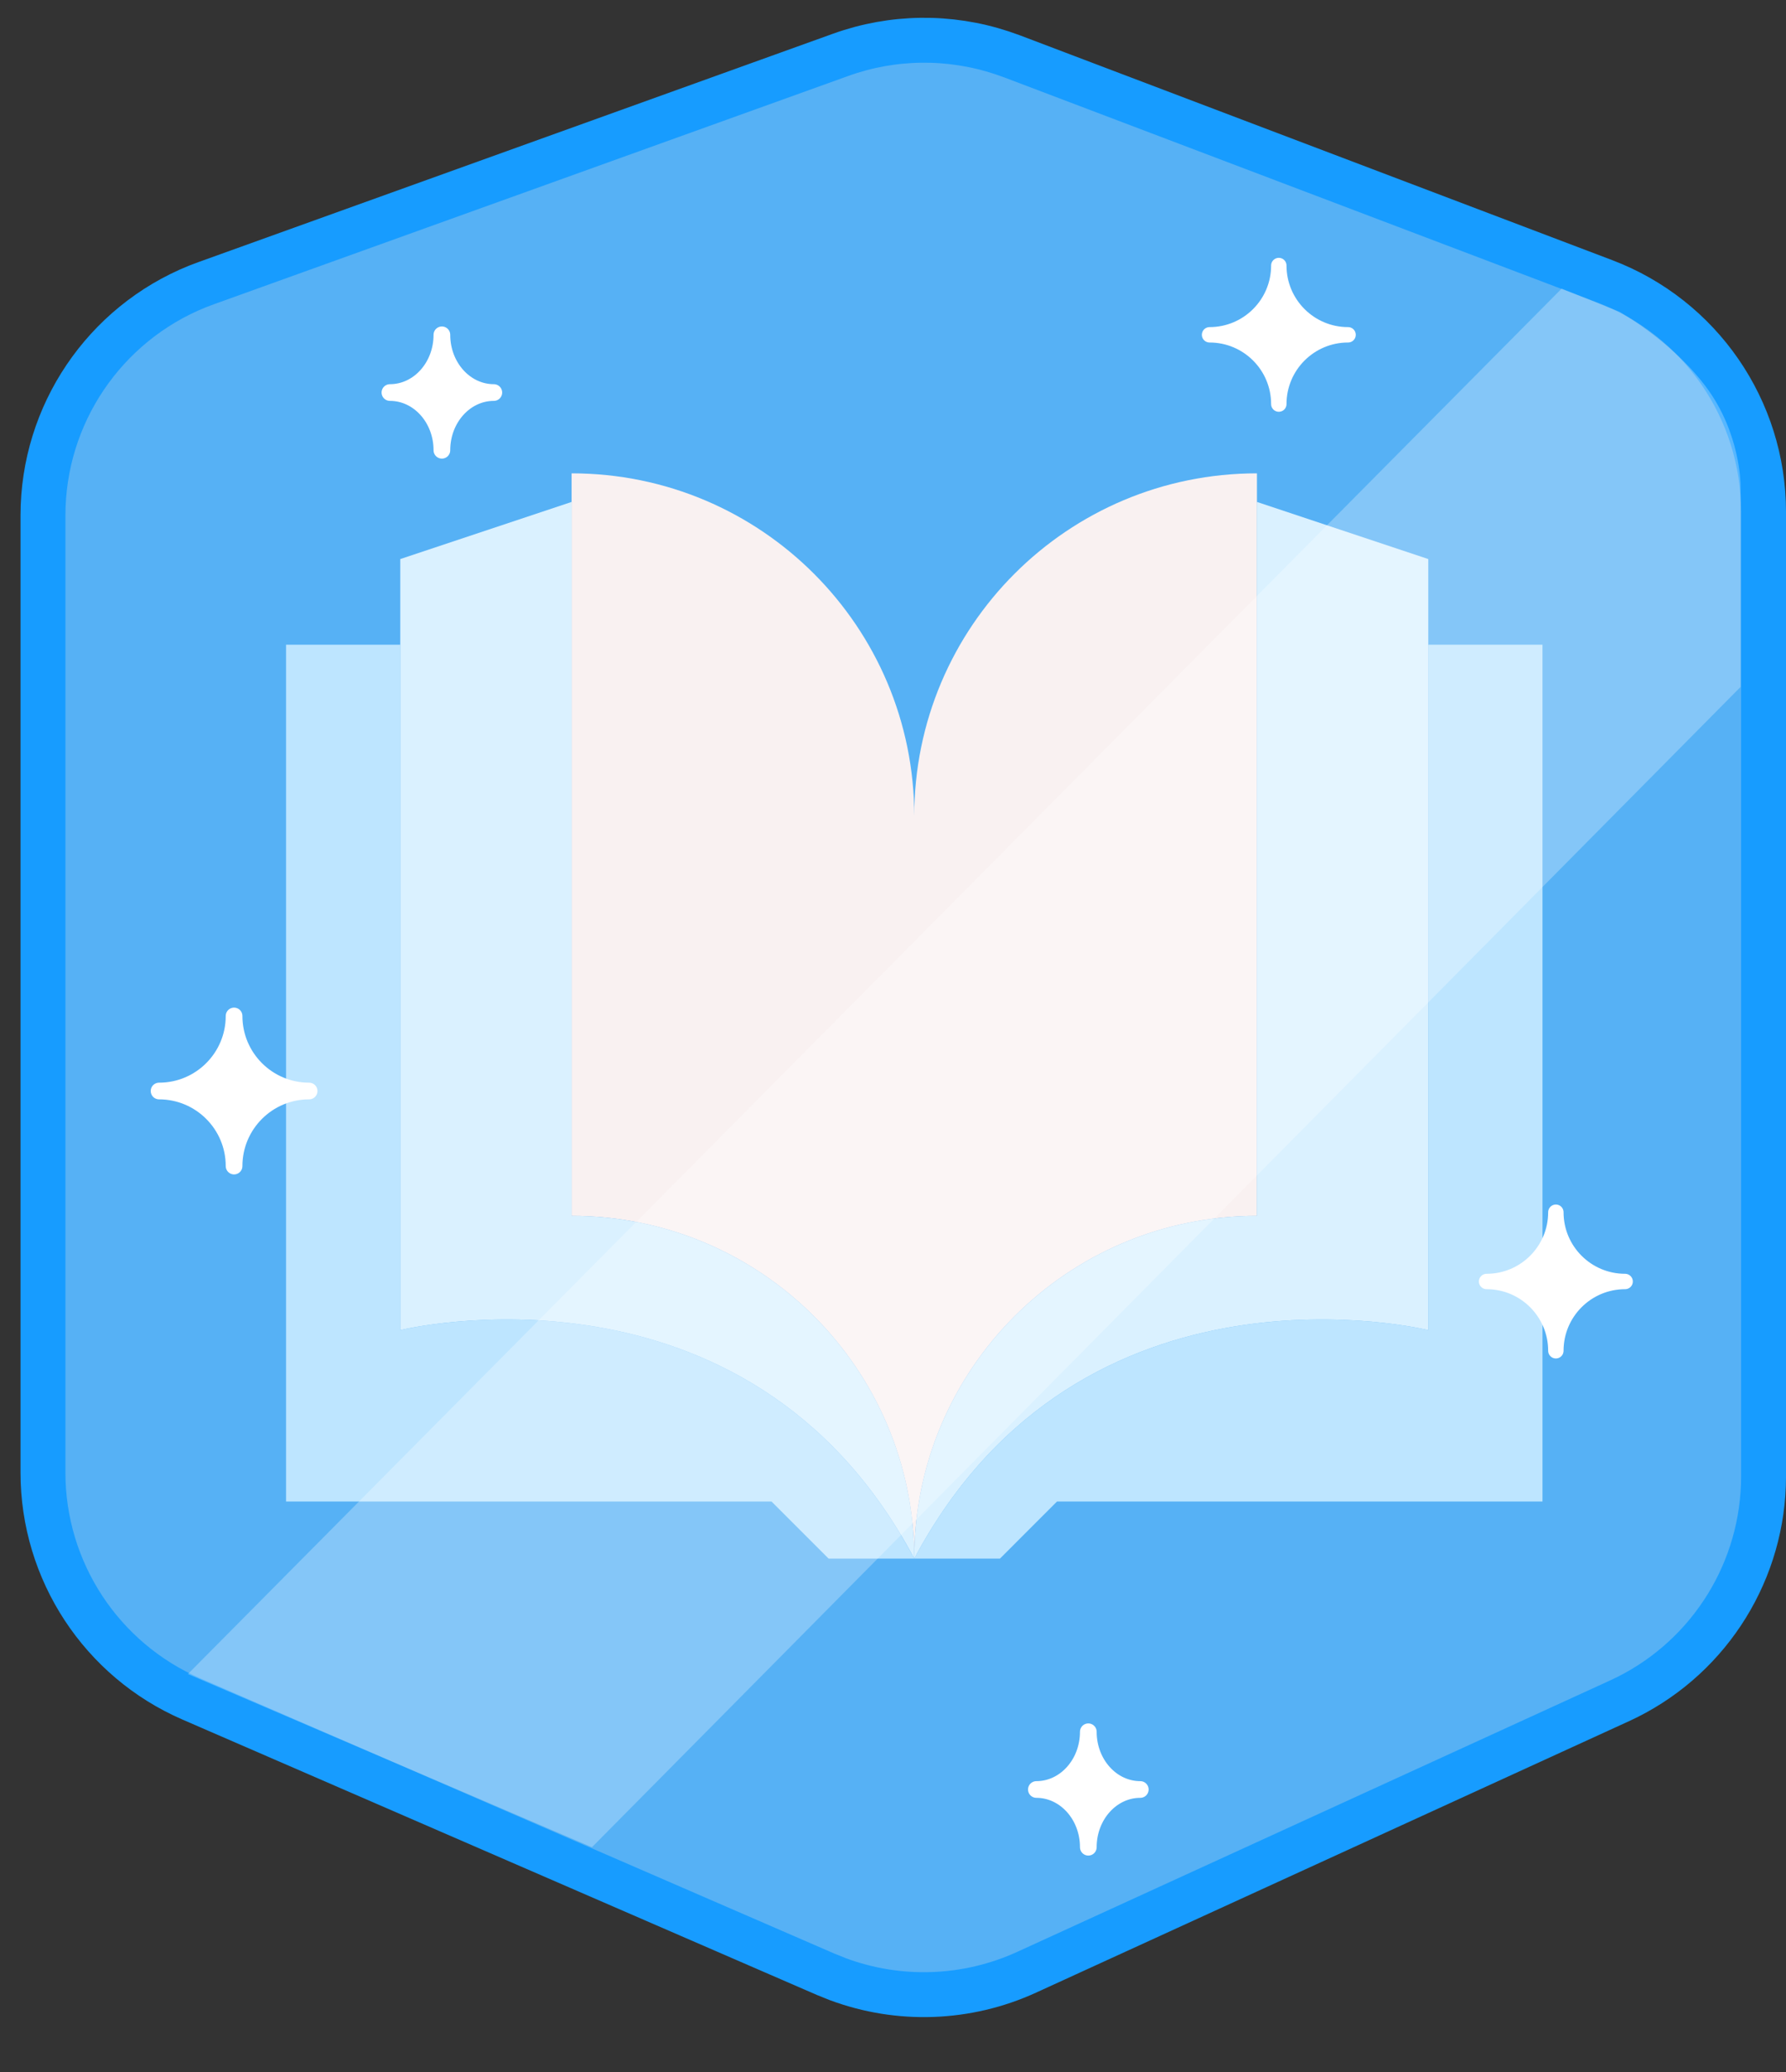 <svg width="50" height="58" viewBox="0 0 50 58" fill="none" xmlns="http://www.w3.org/2000/svg">
<rect x="0" y="0" width="50" height="58" fill="#333333" stroke="none"/>
<path d="M23.537 1.534C24.991 1.011 26.575 0.992 28.038 1.474L28.329 1.576L44.913 7.87C47.597 8.889 49.371 11.46 49.372 14.331V41.327C49.371 43.946 47.892 46.332 45.565 47.502L45.337 47.611L28.741 55.208C27.069 55.973 25.167 56.039 23.454 55.401L23.113 55.264L5.363 47.56C2.837 46.465 1.203 43.974 1.203 41.221V14.429C1.203 11.605 2.919 9.075 5.52 8.022L5.774 7.926L23.537 1.534Z" fill="#56B1F5" stroke="#179CFF" stroke-width="1.257"/>
<path d="M12.371 9.372C12.371 10.264 11.72 10.988 10.916 10.988C11.72 10.988 12.371 11.711 12.371 12.604C12.371 11.711 13.022 10.988 13.825 10.988C13.022 10.988 12.371 10.264 12.371 9.372Z" fill="white" stroke="white" stroke-width="0.467" stroke-linecap="round" stroke-linejoin="round"/>
<path d="M25.595 43.629H23.197L21.598 42.03H8.008V18.047H11.206V37.233C11.206 37.233 20.919 34.835 25.595 43.629Z" fill="#BDE5FF"/>
<path d="M39.985 37.233V18.047H43.183V42.03H29.592L27.994 43.629H25.595C30.272 34.835 39.985 37.233 39.985 37.233Z" fill="#BDE5FF"/>
<path d="M25.596 43.629C20.919 34.835 11.206 37.233 11.206 37.233V15.649L16.002 14.05V34.035C21.303 34.035 25.596 38.328 25.596 43.629Z" fill="#DAF1FF"/>
<path d="M35.188 14.05L39.985 15.649V37.233C39.985 37.233 30.272 34.835 25.595 43.629C25.595 38.328 29.888 34.035 35.188 34.035V14.05Z" fill="#DAF1FF"/>
<path d="M25.595 22.843C25.595 17.543 21.302 13.25 16.002 13.25V34.035C21.302 34.035 25.595 38.328 25.595 43.629C25.595 38.328 29.888 34.035 35.189 34.035V13.25C29.888 13.25 25.595 17.543 25.595 22.843Z" fill="#F9F1F1"/>
<path d="M6.553 28.439C6.553 29.6 5.613 30.54 4.453 30.54C5.613 30.54 6.553 31.481 6.553 32.641C6.553 31.481 7.494 30.54 8.654 30.54C7.494 30.54 6.553 29.6 6.553 28.439Z" fill="white" stroke="white" stroke-width="0.467" stroke-linecap="round" stroke-linejoin="round"/>
<path d="M43.557 33.933C43.557 35.004 42.689 35.872 41.618 35.872C42.689 35.872 43.557 36.74 43.557 37.811C43.557 36.74 44.425 35.872 45.496 35.872C44.425 35.872 43.557 35.004 43.557 33.933Z" fill="white" stroke="white" stroke-width="0.431" stroke-linecap="round" stroke-linejoin="round"/>
<path d="M35.801 7.433C35.801 8.504 34.933 9.372 33.862 9.372C34.933 9.372 35.801 10.24 35.801 11.311C35.801 10.24 36.669 9.372 37.74 9.372C36.669 9.372 35.801 8.504 35.801 7.433Z" fill="white" stroke="white" stroke-width="0.431" stroke-linecap="round" stroke-linejoin="round"/>
<path d="M16.572 51.708L5.261 46.86L43.719 8.079L45.334 8.726C45.334 8.726 46.789 9.534 47.758 10.826C48.728 12.119 48.728 13.573 48.728 13.573V19.229L16.572 51.708Z" fill="white" fill-opacity="0.27"/>
<path d="M30.468 48.476C30.468 49.369 29.817 50.092 29.014 50.092C29.817 50.092 30.468 50.816 30.468 51.708C30.468 50.816 31.119 50.092 31.923 50.092C31.119 50.092 30.468 49.369 30.468 48.476Z" fill="white" stroke="white" stroke-width="0.467" stroke-linecap="round" stroke-linejoin="round"/>
</svg>
